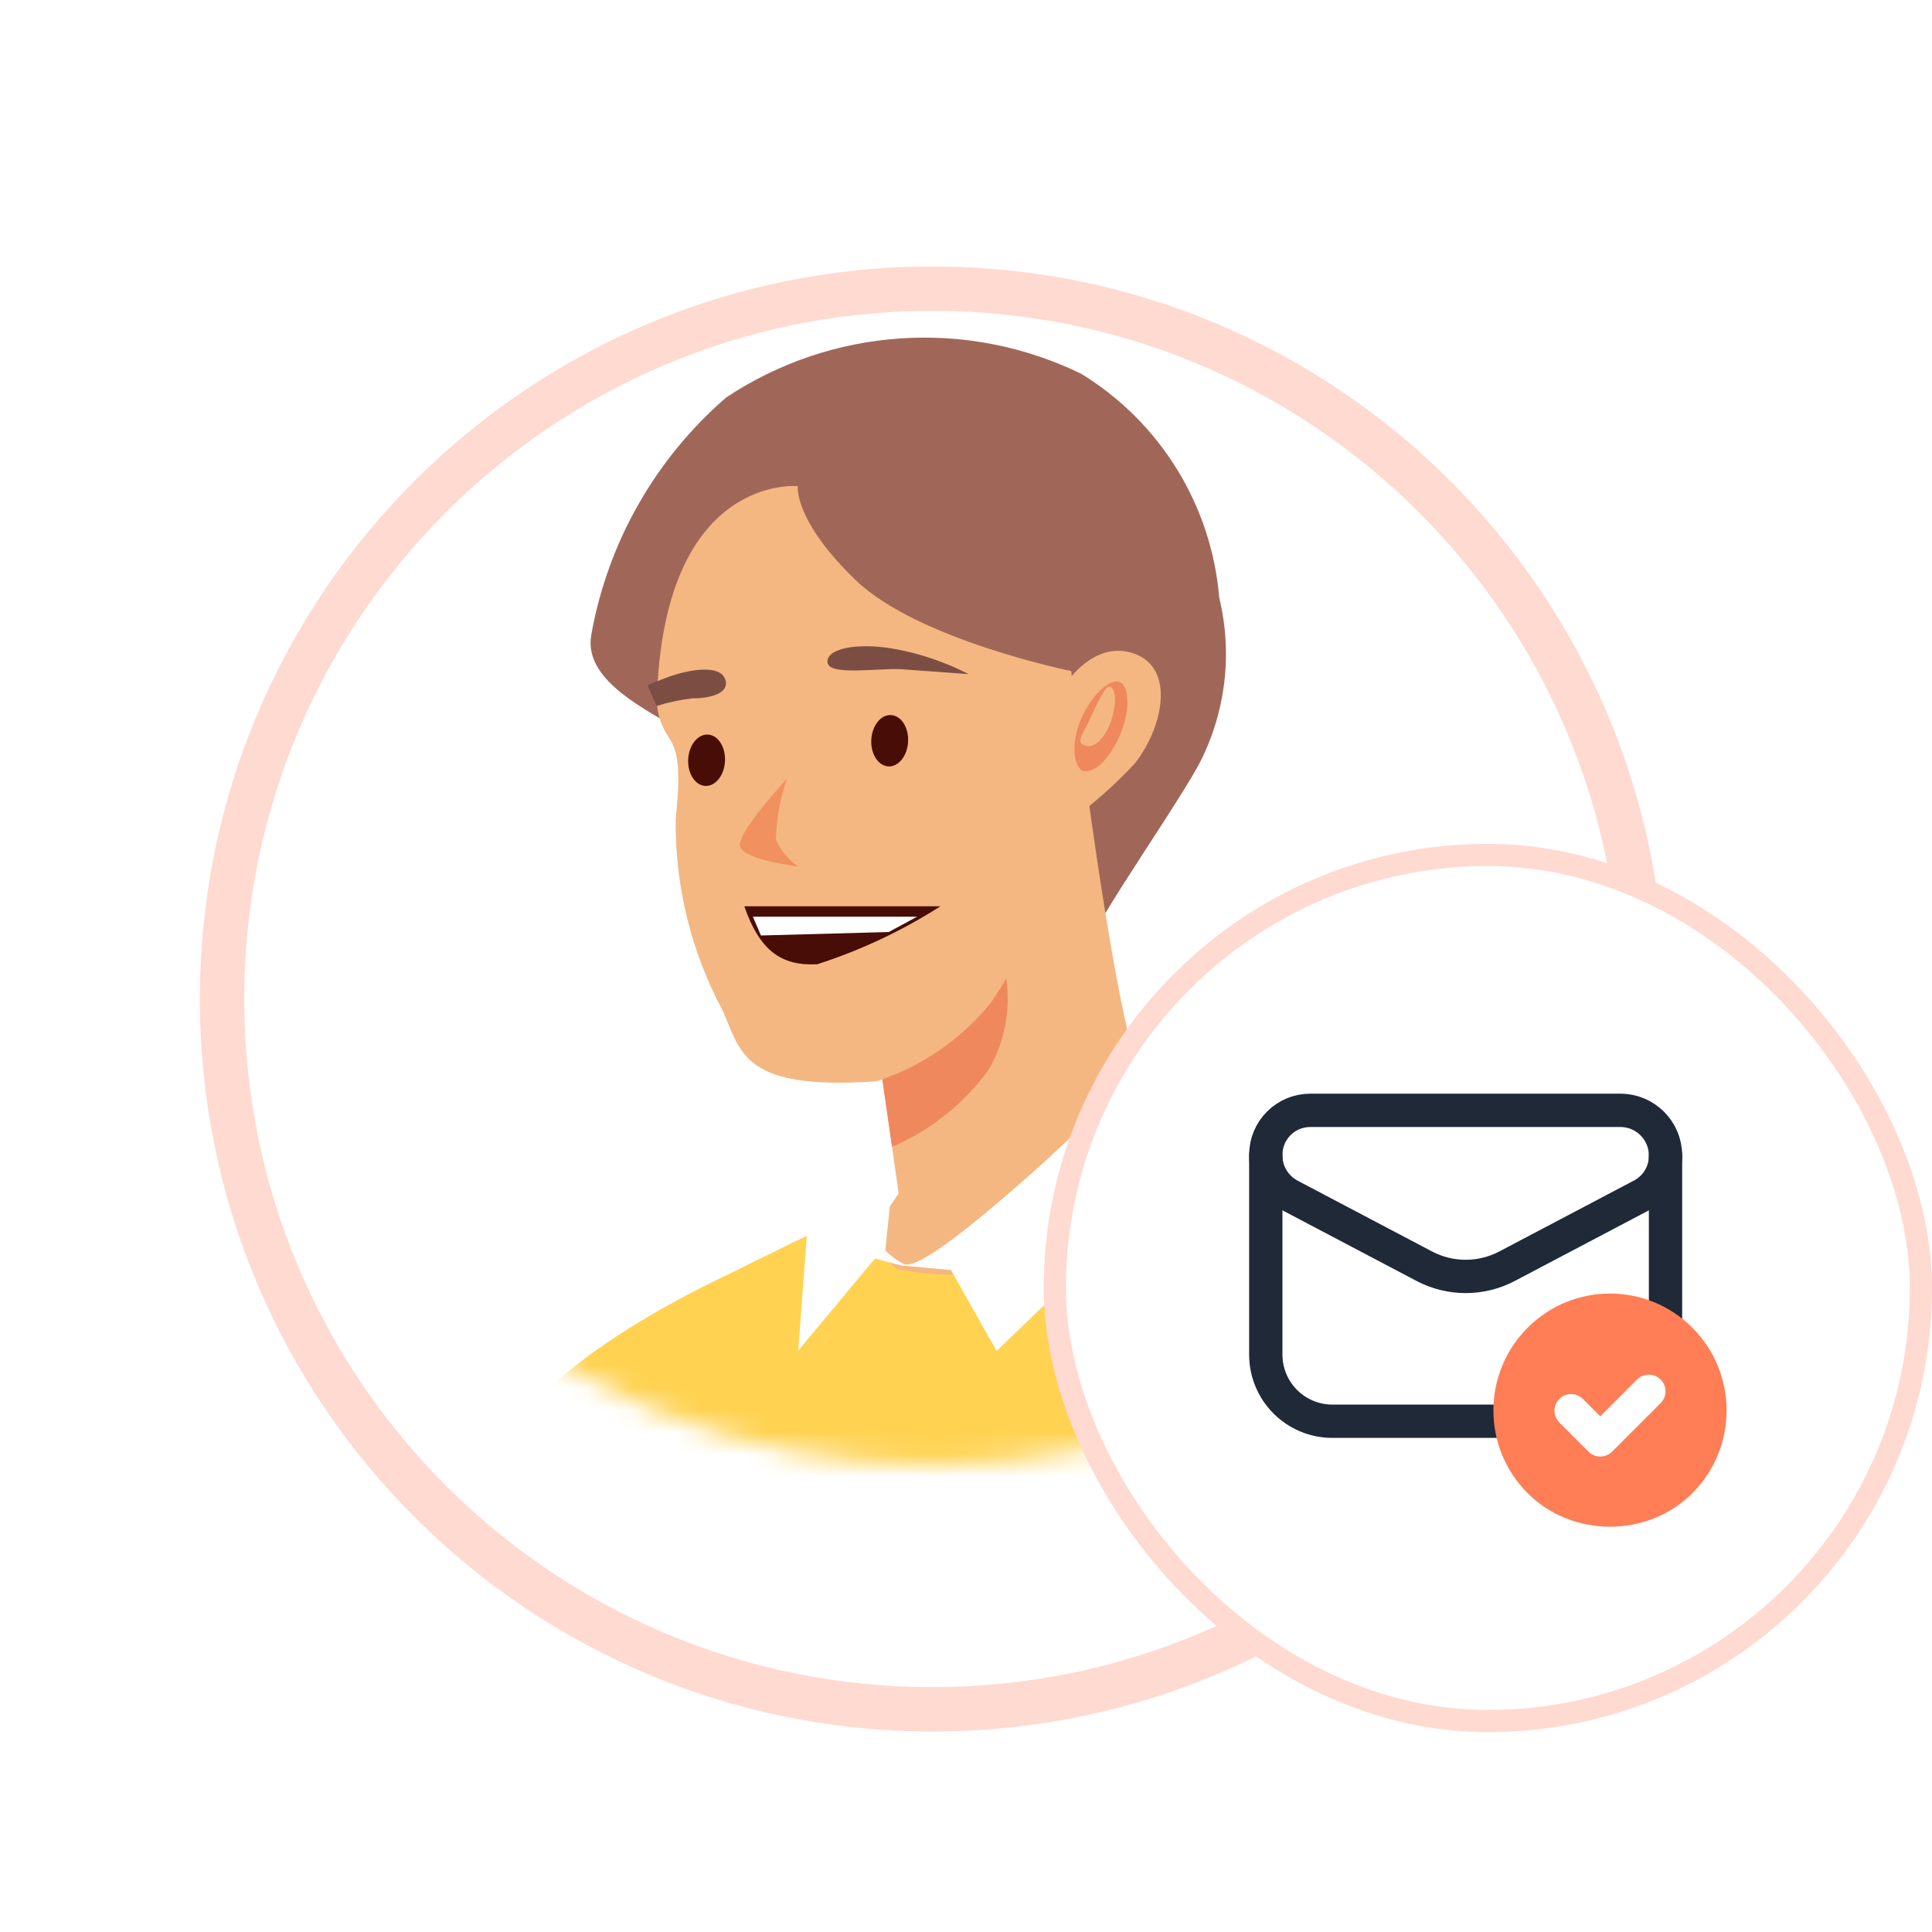 <svg width="87" height="87" viewBox="0 0 87 87" fill="none" xmlns="http://www.w3.org/2000/svg">
    <g filter="url(#filter0_d_2638_268)">
        <path d="M41.988 65.972C60.207 65.972 74.976 51.204 74.976 32.986C74.976 14.768 60.207 0 41.988 0C23.769 0 9 14.768 9 32.986C9 51.204 23.769 65.972 41.988 65.972Z" fill="white"/>
        <path d="M73.976 32.986C73.976 50.652 59.654 64.972 41.988 64.972C24.321 64.972 10 50.652 10 32.986C10 15.321 24.321 1 41.988 1C59.654 1 73.976 15.321 73.976 32.986Z" stroke="#FFDAD1" stroke-width="2"/>
    </g>
    <mask id="mask0_2638_268" style="mask-type:luminance" maskUnits="userSpaceOnUse" x="9" y="0" width="66" height="66">
        <path d="M42.011 65.974C60.23 65.974 74.999 51.205 74.999 32.987C74.999 14.769 60.23 0.001 42.011 0.001C23.793 0.001 9.023 14.769 9.023 32.987C9.023 51.205 23.793 65.974 42.011 65.974Z" fill="white"/>
    </mask>
    <g mask="url(#mask0_2638_268)">
        <path d="M39.108 54.825C29.414 58.178 24.973 62.031 24.022 63.275C22.056 66.46 20.801 70.032 20.341 73.746L14.95 100.132C14.87 100.498 14.933 100.88 15.125 101.202C15.318 101.523 15.626 101.758 15.987 101.86L22.173 103.449C22.173 103.449 49.632 51.249 39.108 54.825Z" fill="#FFD251"/>
        <path d="M33.597 36.372C33.597 36.372 41.149 43.767 43.689 42.229C46.229 40.691 42.134 37.702 42.134 37.702C42.134 37.702 48.631 45.288 48.32 44.286C48.009 43.283 52.606 36.942 53.971 34.454C55.188 32.139 55.52 29.461 54.904 26.92C54.734 24.867 54.081 22.884 53.001 21.13C51.92 19.377 50.44 17.903 48.683 16.829C46.156 15.599 43.352 15.051 40.548 15.239C37.745 15.427 35.039 16.344 32.699 17.9C29.52 20.65 27.379 24.407 26.634 28.544C25.908 32.259 35.395 33.572 33.597 36.372Z" fill="#A06759"/>
        <path d="M38.965 55.95L40.468 53.738L39.553 47.293L44.304 36.372L48.711 33.746C48.711 33.746 49.834 42.61 50.871 46.826C51.908 51.042 52.271 52.373 53.498 52.476C54.724 52.58 53.498 52.321 53.498 52.321C53.498 52.321 43.026 58.956 40.416 58.801C37.807 58.645 38.965 55.95 38.965 55.95Z" fill="#F4B781"/>
        <path d="M45.25 43.715C45.565 45.247 45.3 46.842 44.507 48.19C43.397 49.709 41.899 50.903 40.17 51.646L39.6 47.707L45.25 43.715Z" fill="#EF895D"/>
        <path d="M29.599 31.032C29.499 31.797 29.683 32.572 30.117 33.209C30.584 33.883 30.636 34.799 30.428 36.89C30.394 39.903 31.125 42.876 32.554 45.529C33.383 47.43 33.487 49.106 39.466 48.692C41.506 48.032 43.309 46.788 44.65 45.115C46.341 42.547 47.706 39.778 48.711 36.873L48.244 30.22C48.244 30.22 41.332 28.82 38.533 26.125C35.733 23.429 35.923 21.891 35.923 21.891C35.923 21.891 30.065 21.321 29.599 31.032Z" fill="#F4B781"/>
        <path d="M32.647 34.276C32.679 33.638 32.335 33.101 31.877 33.078C31.42 33.055 31.023 33.554 30.99 34.192C30.958 34.831 31.302 35.367 31.76 35.391C32.218 35.414 32.615 34.915 32.647 34.276Z" fill="#480D06"/>
        <path d="M29.565 31.792C30.094 31.626 30.638 31.51 31.189 31.447C32.261 31.447 32.917 31.084 32.623 30.513C32.33 29.943 31.034 30.133 30.014 30.513C28.994 30.894 29.167 30.876 29.167 30.876L29.565 31.792Z" fill="#7C4E43"/>
        <path d="M43.621 30.358C42.535 29.798 41.37 29.408 40.165 29.201C38.593 28.941 37.21 29.201 37.262 29.823C37.314 30.445 39.491 30.082 40.563 30.134L43.621 30.358Z" fill="#7C4E43"/>
        <path d="M40.892 33.398C40.925 32.759 40.58 32.223 40.122 32.2C39.665 32.176 39.268 32.675 39.235 33.314C39.203 33.952 39.548 34.489 40.005 34.512C40.463 34.535 40.86 34.036 40.892 33.398Z" fill="#480D06"/>
        <path d="M35.442 35.059C35.442 35.059 33.264 37.409 33.316 38.066C33.368 38.722 35.943 39.016 35.943 39.016C35.502 38.715 35.154 38.296 34.941 37.806C34.96 36.87 35.129 35.942 35.442 35.059Z" fill="#F0915F"/>
        <path d="M33.517 40.812H42.347C40.617 41.917 38.753 42.794 36.8 43.422C35.175 43.508 34.208 42.8 33.517 40.812Z" fill="#480D06"/>
        <path d="M33.903 41.279H41.299L40.02 41.97L34.266 42.126L33.903 41.279Z" fill="white"/>
        <path d="M18.223 110.879L24.081 71.015L24.289 69.633C24.766 66.883 25.891 64.286 27.571 62.056C29.25 59.827 31.436 58.029 33.948 56.812L34.812 56.397C37.059 55.239 39.858 54.116 39.858 54.116C39.858 54.116 39.219 56.915 40.619 57.192C41.359 57.33 42.111 57.399 42.865 57.399L51.056 53.235L52.905 50.332L64.517 50.176C66.446 50.161 68.331 50.753 69.903 51.87C71.476 52.987 72.657 54.571 73.278 56.397L83.422 87.137C83.542 87.504 83.536 87.901 83.405 88.264C83.273 88.628 83.024 88.936 82.696 89.141L75.404 93.582C74.909 93.835 74.341 93.904 73.8 93.777C73.259 93.651 72.78 93.337 72.449 92.891L64.102 76.251L61.493 112.14C61.502 112.554 61.348 112.955 61.063 113.256C60.779 113.557 60.386 113.733 59.972 113.747L19.882 112.658C19.683 112.663 19.484 112.628 19.298 112.556C19.111 112.484 18.941 112.376 18.797 112.238C18.652 112.1 18.537 111.934 18.456 111.752C18.375 111.569 18.332 111.372 18.327 111.172C18.319 111.121 18.319 111.068 18.327 111.017C18.172 111.069 18.172 110.93 18.223 110.879Z" fill="#FFD251"/>
        <path d="M44.879 60.838L50.841 55.084L55.818 50.298L51.117 48.293C49.41 50.112 47.61 51.842 45.726 53.477C43.48 55.43 41.354 57.106 40.732 56.933C40.411 56.776 40.119 56.566 39.868 56.311L40.179 53.235L36.36 55.257L35.945 60.821L39.401 56.674L40.576 56.985L42.823 57.192L44.879 60.838Z" fill="white"/>
        <path d="M48.695 36.579L47.986 30.808C47.986 30.808 49.265 28.769 51.097 29.442C52.928 30.116 52.376 32.76 51.097 34.384C50.356 35.179 49.553 35.913 48.695 36.579Z" fill="#F4B781"/>
        <path d="M48.712 34.696C49.265 34.903 49.991 34.142 50.44 33.089C50.889 32.034 50.872 30.929 50.44 30.721C50.008 30.514 49.196 31.24 48.712 32.311C48.228 33.382 48.315 34.402 48.712 34.696Z" fill="#EF895D"/>
        <path d="M48.89 33.573C49.236 33.728 49.754 33.262 50.013 32.519C50.273 31.776 50.273 31.084 50.013 30.929C49.754 30.773 49.288 32 48.942 32.657C48.596 33.314 48.527 33.469 48.89 33.573Z" fill="#F4B781"/>
    </g>
    <rect x="47.5" y="38.5" width="39" height="39" rx="19.5" fill="white"/>
    <rect x="47.5" y="38.5" width="39" height="39" rx="19.5" stroke="#FFDAD1"/>
    <path d="M75 59.758V52.033" stroke="#1F2937" stroke-width="1.5" stroke-linecap="round" stroke-linejoin="round"/>
    <path d="M68.028 64H60C58.343 64 57 62.657 57 61V52.033" stroke="#1F2937" stroke-width="1.5" stroke-linecap="round" stroke-linejoin="round"/>
    <path fill-rule="evenodd" clip-rule="evenodd" d="M64.136 57.018L58.085 53.831C57.418 53.479 57 52.787 57 52.033V52C57 50.895 57.895 50 59 50H72.967C74.09 50 75 50.91 75 52.033V52.053C75 52.795 74.589 53.477 73.932 53.823L67.864 57.019C66.697 57.633 65.303 57.633 64.136 57.018Z" stroke="#1F2937" stroke-width="1.5" stroke-linecap="round" stroke-linejoin="round"/>
    <path fill-rule="evenodd" clip-rule="evenodd" d="M75.682 60.322C77.439 62.084 77.439 64.942 75.683 66.705C73.963 68.431 71.038 68.431 69.317 66.705C67.56 64.942 67.561 62.084 69.318 60.322C71.075 58.559 73.925 58.559 75.682 60.322Z" fill="#FF7E55"/>
    <path d="M75.682 60.322C77.439 62.084 77.439 64.942 75.683 66.705C73.963 68.431 71.038 68.431 69.317 66.705C67.56 64.942 67.561 62.084 69.318 60.322C71.075 58.559 73.925 58.559 75.682 60.322" stroke="#FF7E55" stroke-width="1.5" stroke-linecap="round" stroke-linejoin="round"/>
    <path d="M74.25 62.652L72.062 64.84L70.75 63.527" stroke="white" stroke-width="1.5" stroke-linecap="round" stroke-linejoin="round"/>
    <defs>
        <filter id="filter0_d_2638_268" x="0" y="0" width="83.976" height="86.972" filterUnits="userSpaceOnUse" color-interpolation-filters="sRGB">
            <feFlood flood-opacity="0" result="BackgroundImageFix"/>
            <feColorMatrix in="SourceAlpha" type="matrix" values="0 0 0 0 0 0 0 0 0 0 0 0 0 0 0 0 0 0 127 0" result="hardAlpha"/>
            <feMorphology radius="9" operator="erode" in="SourceAlpha" result="effect1_dropShadow_2638_268"/>
            <feOffset dy="12"/>
            <feGaussianBlur stdDeviation="9"/>
            <feComposite in2="hardAlpha" operator="out"/>
            <feColorMatrix type="matrix" values="0 0 0 0 1 0 0 0 0 0.493 0 0 0 0 0.333 0 0 0 0.2 0"/>
            <feBlend mode="normal" in2="BackgroundImageFix" result="effect1_dropShadow_2638_268"/>
            <feBlend mode="normal" in="SourceGraphic" in2="effect1_dropShadow_2638_268" result="shape"/>
        </filter>
    </defs>
</svg>
